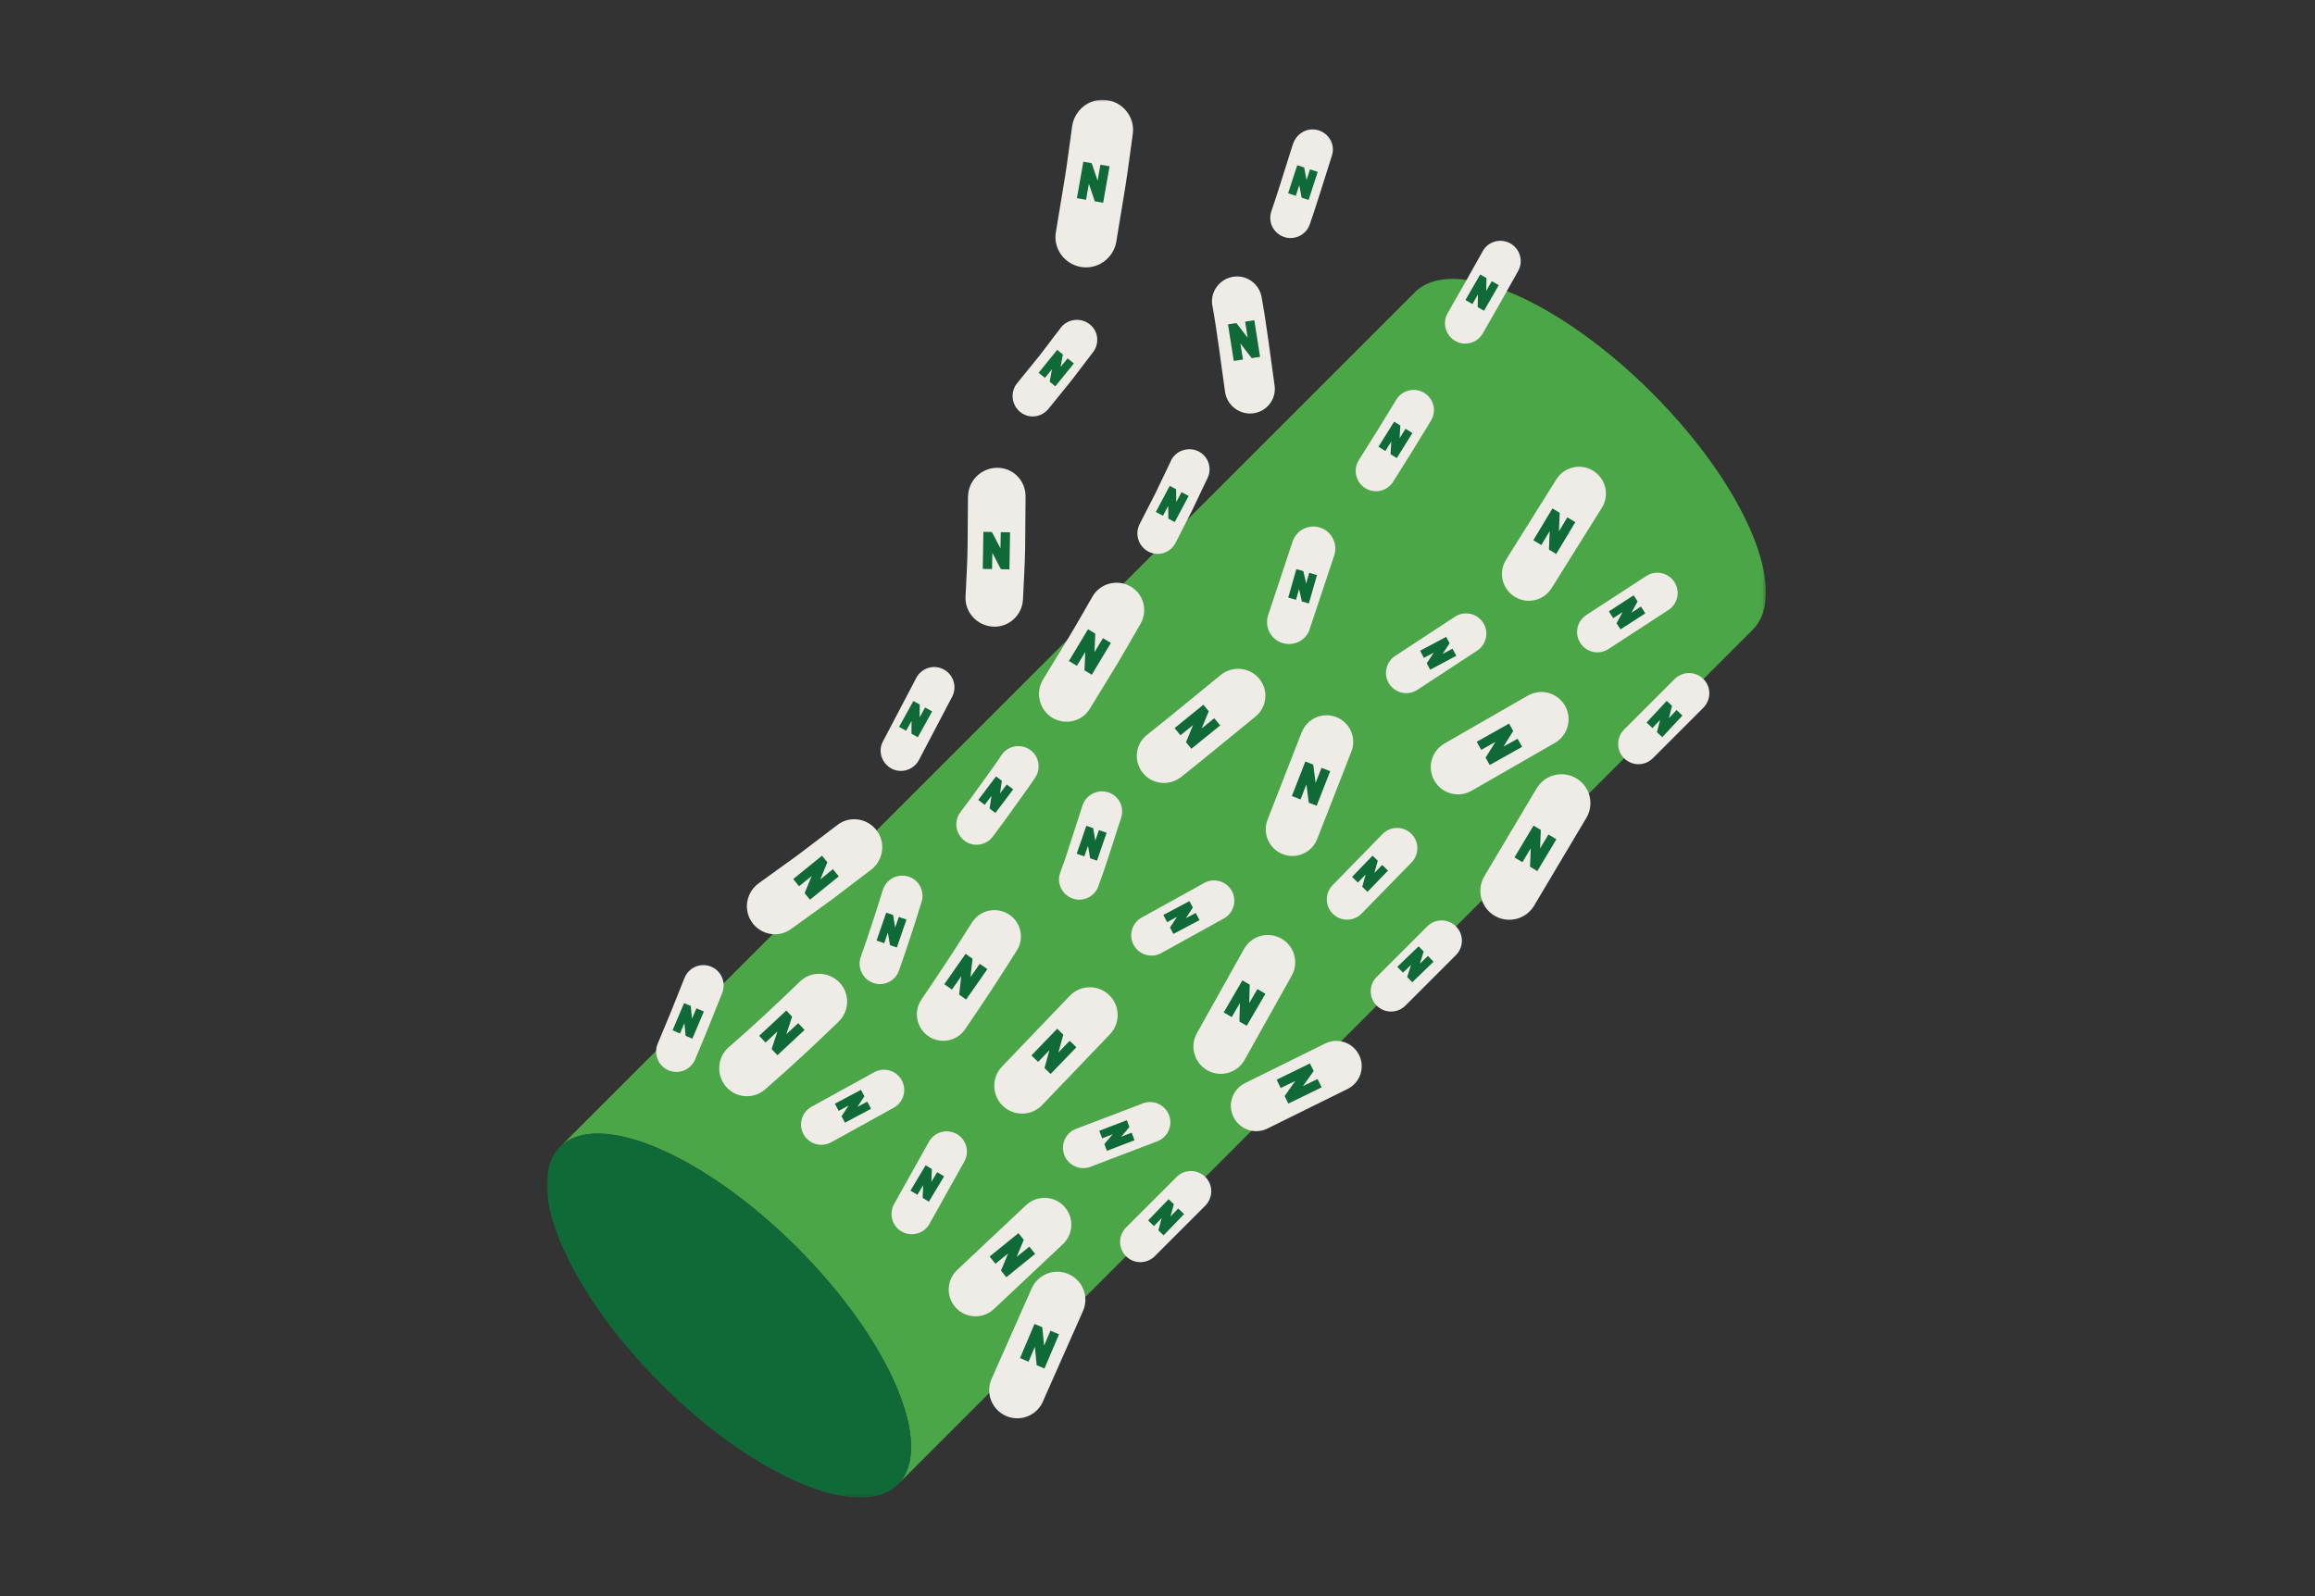 <svg xmlns="http://www.w3.org/2000/svg" fill="none" viewBox="0 0 580 400" height="400" width="580">
<rect x="0" y="0" width="580" height="400" fill="#333333" stroke="none"/>
<mask height="351" width="306" y="25" x="137" maskUnits="userSpaceOnUse" style="mask-type:luminance" id="mask0_908_26857">
<path fill="white" d="M442.46 25H137V375.33H442.46V25Z"></path>
</mask>
<g mask="url(#mask0_908_26857)">
<path fill="#4BA648" d="M439.12 157.82C448.54 148.39 437.25 121.81 413.88 98.45C390.52 75.09 363.94 63.79 354.51 73.22L343.81 83.92L140.32 287.41C149.75 277.98 176.33 289.28 199.69 312.64C223.05 336 234.35 362.59 224.93 372.01L428.89 168.05L439.14 157.8L439.12 157.82Z"></path>
<path fill="#0F6A37" d="M224.94 372C234.36 362.58 223.06 336 199.7 312.63C176.34 289.27 149.76 277.97 140.33 287.39C130.9 296.81 142.21 323.39 165.57 346.76C188.93 370.12 215.51 381.42 224.94 372Z"></path>
<path fill="#EFECE7" d="M171.499 245.099C172.499 242.509 175.419 241.199 178.039 242.199C180.659 243.199 181.969 246.129 180.959 248.789C178.759 254.399 176.499 259.979 174.139 265.529C173.019 268.139 170.029 269.329 167.459 268.209C164.889 267.089 163.699 264.119 164.779 261.559C167.089 256.099 169.329 250.609 171.479 245.109H171.499V245.099Z"></path>
<path fill="#EFECE7" d="M209.7 206.819C212.66 204.439 217.03 204.909 219.48 207.919C221.93 210.909 221.46 215.389 218.36 217.869L208.36 225.479L198.18 232.829C195 235.139 190.56 234.279 188.37 231.099C186.17 227.879 186.99 223.599 190.08 221.359L199.98 214.209L209.69 206.829H209.71L209.7 206.819Z"></path>
<path fill="#EFECE7" d="M229.509 169.989C230.749 167.519 233.709 166.459 236.239 167.659C238.759 168.869 239.879 171.959 238.599 174.509L230.169 190.579C228.739 193.079 225.549 193.939 223.159 192.499C220.749 191.049 219.919 188.019 221.289 185.659L229.509 169.989Z"></path>
<path fill="#EFECE7" d="M242.539 124.399C242.579 120.479 245.829 117.259 249.799 117.229C253.789 117.189 256.989 120.429 256.949 124.469L256.839 137.319C256.789 141.609 256.469 145.889 256.299 150.169C256.109 154.189 252.729 157.269 248.759 157.039C244.789 156.809 241.709 153.439 241.899 149.519C242.069 145.339 242.389 141.159 242.419 136.959L242.519 124.399V124.379L242.539 124.399Z"></path>
<path fill="#EFECE7" d="M265.739 82.149C267.419 79.949 270.619 79.509 272.859 81.149C275.149 82.809 275.569 85.989 273.859 88.249L268.369 95.449L262.669 102.479C260.869 104.679 257.669 104.999 255.539 103.199C253.409 101.399 253.069 98.199 254.819 96.049L260.399 89.179L265.769 82.129L265.749 82.149H265.739Z"></path>
<path fill="#EFECE7" d="M268.61 31.659C269.21 27.529 272.9 24.579 277.14 25.049C281.32 25.519 284.43 29.389 283.8 33.639C283.15 38.149 282.61 42.699 281.88 47.189L279.66 60.689C278.86 64.899 274.83 67.669 270.67 66.879C266.51 66.079 263.78 62.109 264.57 58.009L266.74 44.839C267.47 40.449 267.98 36.039 268.61 31.639V31.659Z"></path>
<path fill="#EFECE7" d="M414.089 190.029C412.109 192.009 408.899 192.009 406.899 190.029C404.919 188.049 404.919 184.839 406.899 182.839L419.579 170.159C421.559 168.179 424.769 168.179 426.769 170.159C428.759 172.139 428.749 175.349 426.769 177.349L414.089 190.029Z"></path>
<path fill="#EFECE7" d="M384.359 226.959C382.309 230.409 377.849 231.519 374.429 229.479C370.979 227.429 369.869 222.969 371.909 219.549L384.989 197.569C387.039 194.129 391.499 193.009 394.919 195.049C398.369 197.099 399.489 201.549 397.439 204.979L384.359 226.959Z"></path>
<path fill="#EFECE7" d="M352.101 252.019C350.121 253.999 346.911 253.999 344.911 252.019C342.921 250.039 342.931 246.829 344.911 244.829L357.591 232.149C359.571 230.169 362.781 230.169 364.781 232.149C366.761 234.129 366.761 237.339 364.781 239.339L352.101 252.019Z"></path>
<path fill="#EFECE7" d="M317.539 282.82C314.389 284.38 310.599 283.08 309.039 279.93C307.479 276.78 308.779 272.99 311.929 271.43L332.009 261.51C335.159 259.95 338.949 261.25 340.509 264.4C342.069 267.55 340.769 271.34 337.619 272.9L317.539 282.82Z"></path>
<path fill="#EFECE7" d="M289.3 314.82C287.32 316.8 284.11 316.8 282.11 314.82C280.13 312.84 280.13 309.63 282.11 307.63L294.79 294.95C296.77 292.97 299.98 292.97 301.98 294.95C303.97 296.93 303.96 300.14 301.98 302.14L289.3 314.82Z"></path>
<path fill="#EFECE7" d="M261.29 351.249C259.72 354.799 255.57 356.409 252.02 354.829C248.47 353.259 246.86 349.109 248.43 345.559L258.47 322.899C260.04 319.349 264.19 317.739 267.74 319.309C271.29 320.879 272.9 325.029 271.32 328.579L261.28 351.239L261.29 351.249Z"></path>
<path fill="#EFECE7" d="M200.379 246.009C203.089 243.349 207.499 243.399 210.229 246.129C212.959 248.859 212.909 253.279 210.109 256.029C204.129 261.819 198.039 267.499 191.729 272.979C188.769 275.589 184.299 275.199 181.849 272.259C179.369 269.289 179.729 264.949 182.569 262.449C188.669 257.169 194.579 251.629 200.389 246.009H200.379Z"></path>
<path fill="#EFECE7" d="M221.201 223.029C222.001 220.369 224.841 218.869 227.511 219.649C230.201 220.439 231.721 223.289 230.901 225.999C229.121 231.769 227.251 237.519 225.231 243.209C224.301 245.899 221.371 247.269 218.721 246.309C216.101 245.349 214.751 242.459 215.641 239.839C217.621 234.279 219.451 228.659 221.181 223.019V223.039L221.201 223.029Z"></path>
<path fill="#EFECE7" d="M250.969 189.169C252.529 186.879 255.669 186.299 257.999 187.859C260.329 189.419 260.919 192.599 259.309 194.939C257.629 197.459 255.829 199.869 254.079 202.339C252.329 204.809 250.569 207.249 248.729 209.649C247.019 211.919 243.829 212.379 241.609 210.659C239.389 208.949 238.939 205.779 240.599 203.559C242.399 201.219 244.129 198.819 245.849 196.409C247.569 193.999 249.329 191.639 250.969 189.169Z"></path>
<path fill="#EFECE7" d="M273.721 149.48C275.611 146.21 279.841 145.07 283.181 146.93C286.521 148.8 287.661 153.03 285.721 156.37C283.661 159.92 281.651 163.5 279.511 167.04L273.071 177.57C271.081 180.89 266.741 181.84 263.521 179.79C260.301 177.73 259.381 173.51 261.321 170.28L267.631 159.96C269.711 156.52 271.691 152.98 273.711 149.5V149.48H273.721Z"></path>
<path fill="#EFECE7" d="M293.36 115.46C294.55 112.96 297.59 111.88 300.13 113.05C302.68 114.22 303.75 117.25 302.54 119.8L298.64 127.97L294.53 136.03C293.24 138.55 290.19 139.54 287.71 138.23C285.23 136.92 284.25 133.86 285.51 131.37L289.55 123.47L293.38 115.46H293.36Z"></path>
<path fill="#EFECE7" d="M303.73 76.538C303.17 73.159 305.48 69.959 308.89 69.368C312.3 68.788 315.52 71.099 316.1 74.549C317.41 81.859 318.29 89.239 319.33 96.579C319.84 100.038 317.37 103.168 313.93 103.588C310.52 103.988 307.41 101.578 306.92 98.189C305.89 90.969 305.03 83.728 303.75 76.538H303.73Z"></path>
<path fill="#EFECE7" d="M323.979 36.029C324.849 33.389 327.579 31.849 330.289 32.639C332.969 33.429 334.589 36.289 333.699 38.989C331.849 44.729 330.129 50.499 328.169 56.199C327.239 58.879 324.339 60.289 321.679 59.379C319.019 58.449 317.619 55.589 318.529 52.959C320.449 47.359 322.129 41.679 323.949 36.029H323.969H323.979Z"></path>
<path fill="#EFECE7" d="M371.49 83.55C370.09 86 366.98 86.84 364.56 85.42C362.13 84 361.31 80.89 362.69 78.48C365.68 73.34 368.58 68.14 371.47 62.97C372.8 60.52 375.89 59.63 378.36 60.98C380.83 62.33 381.72 65.42 380.37 67.89C377.43 73.14 374.51 78.37 371.49 83.56V83.55Z"></path>
<path fill="#EFECE7" d="M349.04 120.73C347.54 123.11 344.41 123.83 342.03 122.32C339.65 120.82 338.95 117.67 340.44 115.31C343.64 110.29 346.75 105.24 349.83 100.15C351.28 97.77 354.41 97 356.81 98.45C359.22 99.9 359.98 103.01 358.51 105.43C355.4 110.57 352.25 115.68 349.03 120.73H349.05H349.04Z"></path>
<path fill="#EFECE7" d="M328.139 157.678C327.199 160.578 323.979 162.088 321.129 161.088C318.239 160.078 316.789 156.978 317.739 154.108L323.829 135.778C324.739 132.898 327.819 131.298 330.699 132.208C333.599 133.118 335.209 136.228 334.289 139.138L328.129 157.638L328.149 157.678H328.139Z"></path>
<path fill="#EFECE7" d="M295.84 194.77C292.85 197.08 288.57 196.57 286.26 193.62C283.95 190.66 284.46 186.41 287.4 184.14C293.62 179.23 299.71 174.12 305.87 169.13C308.76 166.79 313.04 167.19 315.44 170.04C317.87 172.93 317.47 177.21 314.53 179.59C308.29 184.64 302.13 189.8 295.84 194.79L295.86 194.77H295.84Z"></path>
<path fill="#EFECE7" d="M275.219 222.049C274.259 224.709 271.339 226.109 268.699 225.159C266.059 224.209 264.679 221.309 265.619 218.709L267.109 214.529L268.469 210.299L271.219 201.839C272.079 199.199 274.949 197.729 277.619 198.549C280.299 199.369 281.759 202.239 280.889 204.929L278.109 213.519L276.709 217.799L275.189 222.049H275.219Z"></path>
<path fill="#EFECE7" d="M241.8 257.93C239.74 260.99 235.57 261.74 232.57 259.66C229.56 257.56 228.83 253.47 230.86 250.48C235.21 244.1 239.46 237.66 243.54 231.16C245.48 228.12 249.5 227.15 252.63 229.06C255.76 230.97 256.74 235.08 254.75 238.21C250.55 244.89 246.23 251.47 241.79 257.95L241.81 257.93H241.8Z"></path>
<path fill="#EFECE7" d="M208.259 286.25C205.829 287.61 202.749 286.76 201.349 284.31C199.969 281.88 200.829 278.75 203.289 277.38L219.029 268.71C221.489 267.36 224.569 268.25 225.919 270.72C227.269 273.17 226.369 276.26 223.909 277.61L208.259 286.25Z"></path>
<path fill="#EFECE7" d="M257.09 302.02C259.8 299.47 264.05 299.61 266.58 302.3C269.13 305.01 268.99 309.26 266.3 311.79L249.02 328.05C246.31 330.6 242.06 330.46 239.52 327.77C236.97 325.06 237.11 320.81 239.8 318.27L257.08 302.01L257.09 302.02Z"></path>
<path fill="#EFECE7" d="M286.33 276.52C288.95 275.52 291.89 276.84 292.89 279.46C293.89 282.08 292.57 285.02 289.95 286.02L273.21 292.4C270.59 293.4 267.65 292.08 266.65 289.46C265.65 286.84 266.96 283.9 269.59 282.9L286.33 276.52Z"></path>
<path fill="#EFECE7" d="M311.68 237.818C313.53 234.508 317.7 233.338 321 235.198C324.3 237.048 325.48 241.218 323.62 244.518L311.82 265.608C309.97 268.918 305.8 270.088 302.5 268.228C299.2 266.378 298.02 262.208 299.88 258.908L311.68 237.818Z"></path>
<path fill="#EFECE7" d="M346.38 209.019C348.34 207.009 351.56 206.969 353.57 208.929C355.58 210.889 355.62 214.109 353.66 216.119L341.14 228.939C339.18 230.949 335.96 230.989 333.95 229.029C331.94 227.069 331.9 223.849 333.86 221.839L346.38 209.019Z"></path>
<path fill="#EFECE7" d="M382.77 174.329C386.04 172.459 390.2 173.579 392.09 176.849C393.96 180.119 392.84 184.279 389.57 186.169L368.69 198.169C365.42 200.039 361.26 198.919 359.37 195.649C357.5 192.379 358.62 188.219 361.89 186.329L382.77 174.329Z"></path>
<path fill="#EFECE7" d="M412.459 144.35C414.799 142.81 417.949 143.48 419.489 145.84C421.029 148.18 420.369 151.33 417.999 152.87L402.979 162.65C400.639 164.19 397.489 163.53 395.949 161.16C394.409 158.82 395.079 155.67 397.439 154.13L412.459 144.35Z"></path>
<path fill="#EFECE7" d="M232.739 286.129C234.099 283.679 237.199 282.809 239.649 284.169C242.099 285.529 242.969 288.629 241.609 291.079L232.869 306.709C231.509 309.159 228.409 310.029 225.959 308.669C223.509 307.309 222.639 304.209 223.999 301.759L232.739 286.129Z"></path>
<path fill="#EFECE7" d="M268.02 249.559C270.68 246.779 275.09 246.689 277.87 249.349C280.65 252.009 280.74 256.419 278.08 259.199L261.1 276.929C258.44 279.709 254.03 279.799 251.25 277.139C248.47 274.479 248.38 270.069 251.04 267.289L268.02 249.559Z"></path>
<path fill="#EFECE7" d="M301.699 221.28C304.149 219.92 307.239 220.81 308.609 223.26C309.969 225.71 309.079 228.8 306.629 230.17L290.959 238.84C288.509 240.2 285.419 239.31 284.049 236.86C282.689 234.41 283.579 231.32 286.029 229.95L301.699 221.28Z"></path>
<path fill="#EFECE7" d="M326.15 183.49C327.5 180.06 331.36 178.37 334.79 179.7C338.22 181.05 339.91 184.91 338.58 188.34L330.01 210.27C328.66 213.7 324.8 215.39 321.37 214.06C317.94 212.71 316.25 208.85 317.57 205.42L326.14 183.49H326.15Z"></path>
<path fill="#EFECE7" d="M364.53 154.55C366.87 153.01 370.02 153.68 371.56 156.02C373.1 158.36 372.43 161.51 370.09 163.05L355.1 172.88C352.76 174.42 349.61 173.75 348.07 171.41C346.53 169.07 347.2 165.92 349.54 164.38L364.53 154.55Z"></path>
<path fill="#EFECE7" d="M389.92 120.13C391.9 116.98 396.04 116.02 399.19 118C402.34 119.98 403.3 124.12 401.32 127.27L388.73 147.4C386.75 150.55 382.61 151.51 379.46 149.53C376.31 147.55 375.35 143.41 377.33 140.26L389.92 120.13Z"></path>
</g>
<path fill="#0F6A37" d="M294.98 182.531L301.43 177.311L302.27 178.341L299.87 184.161L304.17 180.681L305.01 181.711L298.56 186.931L297.72 185.901L300.12 180.081L295.82 183.561L294.98 182.531Z"></path>
<path fill="#0F6A37" d="M298.479 187.639L297.139 185.989L298.909 181.709L295.749 184.269L294.279 182.459L301.499 176.609L302.839 178.259L301.069 182.549L304.229 179.989L305.699 181.799L298.479 187.649V187.639ZM298.289 185.819L298.629 186.239L304.299 181.649L304.089 181.389L300.179 184.559L299.399 183.979L301.689 178.429L301.349 178.019L295.679 182.609L295.889 182.869L299.799 179.699L300.579 180.279L298.289 185.829V185.819Z"></path>
<path fill="#0F6A37" d="M380.119 214.69L384.379 207.57L385.519 208.25L385.269 214.54L388.109 209.8L389.249 210.48L384.989 217.6L383.849 216.92L384.099 210.63L381.259 215.37L380.119 214.69Z"></path>
<path fill="#0F6A37" d="M385.16 218.3L383.33 217.21L383.52 212.58L381.43 216.07L379.43 214.87L384.21 206.9L386.04 207.99L385.85 212.62L387.94 209.13L389.94 210.33L385.16 218.3ZM384.36 216.65L384.82 216.92L388.57 210.66L388.29 210.49L385.71 214.81L384.78 214.53L385.02 208.53L384.56 208.26L380.81 214.52L381.09 214.69L383.67 210.37L384.6 210.65L384.36 216.65Z"></path>
<path fill="#0F6A37" d="M307.279 253.529L311.449 246.359L312.599 247.029L312.419 253.329L315.199 248.549L316.349 249.219L312.179 256.389L311.029 255.719L311.209 249.419L308.429 254.199L307.279 253.529Z"></path>
<path fill="#0F6A37" d="M312.36 257.069L310.52 255.999L310.65 251.369L308.6 254.889L306.59 253.719L311.27 245.689L313.11 246.759L312.98 251.389L315.03 247.869L317.04 249.039L312.36 257.069ZM311.54 255.439L312 255.709L315.67 249.409L315.38 249.239L312.85 253.589L311.92 253.319L312.09 247.319L311.63 247.049L307.96 253.349L308.25 253.519L310.78 249.169L311.71 249.439L311.54 255.439Z"></path>
<path fill="#0F6A37" d="M320.52 270.81L327.98 267.17L328.56 268.37L324.91 273.51L329.88 271.09L330.46 272.29L323 275.93L322.42 274.74L326.07 269.6L321.1 272.02L320.52 270.82V270.81Z"></path>
<path fill="#0F6A37" d="M322.78 276.58L321.85 274.67L324.53 270.89L320.87 272.67L319.85 270.58L328.2 266.5L329.13 268.41L326.44 272.19L330.1 270.41L331.12 272.5L322.76 276.57L322.78 276.58ZM323.01 274.76L323.24 275.24L329.8 272.04L329.66 271.74L325.14 273.94L324.51 273.2L327.99 268.31L327.76 267.83L321.2 271.03L321.34 271.33L325.86 269.13L326.49 269.87L323.01 274.76Z"></path>
<path fill="#0F6A37" d="M259.119 264.49L264.879 258.52L265.839 259.44L264.169 265.51L268.009 261.53L268.969 262.45L263.209 268.42L262.249 267.5L263.919 261.43L260.079 265.41L259.119 264.49Z"></path>
<path fill="#0F6A37" d="M263.22 269.141L261.69 267.661L262.92 263.191L260.09 266.121L258.41 264.501L264.87 257.811L266.4 259.291L265.17 263.761L268 260.831L269.68 262.451L263.22 269.141ZM262.81 267.351L263.19 267.721L268.26 262.471L268.02 262.241L264.53 265.861L263.69 265.381L265.28 259.591L264.9 259.221L259.83 264.471L260.07 264.701L263.56 261.081L264.4 261.561L262.81 267.351Z"></path>
<path fill="#0F6A37" d="M248.631 314.96L255.081 309.74L255.921 310.77L253.521 316.59L257.821 313.11L258.661 314.14L252.211 319.36L251.371 318.33L253.771 312.51L249.471 315.99L248.631 314.96Z"></path>
<path fill="#0F6A37" d="M252.129 320.079L250.789 318.429L252.559 314.139L249.399 316.699L247.939 314.889L255.159 309.039L256.499 310.689L254.729 314.979L257.889 312.419L259.349 314.229L252.129 320.079ZM251.939 318.259L252.279 318.679L257.949 314.089L257.739 313.829L253.829 316.999L253.049 316.419L255.339 310.869L254.999 310.449L249.329 315.039L249.539 315.299L253.449 312.129L254.229 312.709L251.939 318.259Z"></path>
<path fill="#0F6A37" d="M256.199 340.079L259.439 332.439L260.659 332.959L261.269 339.229L263.429 334.139L264.649 334.659L261.409 342.299L260.189 341.779L259.569 335.509L257.409 340.599L256.189 340.079H256.199Z"></path>
<path fill="#0F6A37" d="M261.691 342.959L259.731 342.129L259.281 337.509L257.691 341.259L255.551 340.349L259.181 331.789L261.141 332.619L261.591 337.229L263.181 333.479L265.321 334.389L261.691 342.949V342.959ZM260.661 341.439L261.151 341.649L264.001 334.929L263.701 334.799L261.731 339.429L260.771 339.279L260.181 333.309L259.691 333.099L256.841 339.819L257.141 339.949L259.111 335.319L260.071 335.469L260.661 341.439Z"></path>
<path fill="#0F6A37" d="M237.279 246.54L242.039 239.75L243.129 240.51L242.429 246.77L245.599 242.24L246.689 243L241.929 249.8L240.839 249.04L241.539 242.78L238.369 247.31L237.279 246.55V246.54Z"></path>
<path fill="#0F6A37" d="M242.05 250.489L240.31 249.269L240.83 244.659L238.5 247.989L236.59 246.649L241.92 239.039L243.66 240.259L243.14 244.869L245.47 241.539L247.38 242.869L242.05 250.489ZM241.37 248.789L241.81 249.099L245.99 243.119L245.72 242.929L242.83 247.049L241.92 246.709L242.59 240.739L242.15 240.439L237.96 246.419L238.23 246.609L241.12 242.489L242.03 242.829L241.36 248.799L241.37 248.789Z"></path>
<path fill="#0F6A37" d="M199.439 220.37L205.889 215.15L206.729 216.18L204.329 222L208.629 218.52L209.469 219.55L203.019 224.77L202.179 223.74L204.579 217.92L200.279 221.4L199.439 220.37Z"></path>
<path fill="#0F6A37" d="M202.93 225.479L201.59 223.829L203.36 219.539L200.2 222.099L198.73 220.289L205.95 214.439L207.29 216.089L205.52 220.379L208.68 217.819L210.15 219.629L202.92 225.479H202.93ZM202.75 223.659L203.09 224.079L208.76 219.489L208.55 219.229L204.64 222.399L203.86 221.819L206.15 216.269L205.81 215.849L200.14 220.439L200.35 220.699L204.26 217.529L205.04 218.109L202.75 223.659Z"></path>
<path fill="#0F6A37" d="M190.92 259.59L196.99 253.93L197.9 254.9L195.91 260.88L199.95 257.11L200.86 258.08L194.79 263.74L193.88 262.77L195.87 256.79L191.83 260.56L190.92 259.59Z"></path>
<path fill="#0F6A37" d="M194.771 264.45L193.321 262.89L194.781 258.49L191.801 261.27L190.211 259.57L197.011 253.23L198.461 254.79L197.001 259.19L199.981 256.41L201.571 258.11L194.771 264.45ZM194.451 262.64L194.811 263.03L200.151 258.06L199.921 257.82L196.241 261.25L195.421 260.73L197.311 255.03L196.951 254.64L191.611 259.61L191.841 259.85L195.521 256.42L196.341 256.94L194.451 262.64Z"></path>
<path fill="#0F6A37" d="M209.84 276.799L215.49 273.789L215.97 274.699L213.29 278.759L217.06 276.759L217.54 277.669L211.89 280.679L211.41 279.769L214.09 275.709L210.32 277.719L209.84 276.809V276.799Z"></path>
<path fill="#0F6A37" d="M211.69 281.349L210.84 279.739L212.6 277.069L210.12 278.389L209.17 276.599L215.71 273.119L216.57 274.729L214.81 277.399L217.29 276.079L218.24 277.869L211.7 281.349H211.69ZM212 279.789L212.11 279.989L216.88 277.449V277.429L213.54 279.199L212.89 278.479L215.4 274.669L215.29 274.469L210.52 277.009V277.029L213.86 275.259L214.51 275.979L212 279.789Z"></path>
<path fill="#0F6A37" d="M220.25 235.39L222.34 229.34L223.31 229.67L224.12 234.46L225.51 230.42L226.48 230.75L224.39 236.81L223.42 236.48L222.61 231.69L221.22 235.73L220.25 235.39Z"></path>
<path fill="#0F6A37" d="M224.699 237.451L222.979 236.861L222.449 233.711L221.539 236.371L219.619 235.711L222.029 228.711L223.749 229.301L224.279 232.451L225.189 229.791L227.109 230.451L224.699 237.451ZM223.859 236.111L224.079 236.181L225.839 231.071H225.809L224.579 234.631L223.609 234.551L222.849 230.051L222.629 229.981L220.869 235.091H220.899L222.129 231.541L223.099 231.621L223.859 236.121V236.111Z"></path>
<path fill="#0F6A37" d="M245.789 200.389L249.639 195.279L250.459 195.899L249.749 200.709L252.319 197.299L253.139 197.919L249.289 203.039L248.469 202.419L249.179 197.609L246.609 201.019L245.789 200.399V200.389Z"></path>
<path fill="#0F6A37" d="M249.39 203.73L247.93 202.63L248.4 199.46L246.71 201.7L245.09 200.48L249.55 194.57L251.01 195.67L250.54 198.84L252.23 196.6L253.85 197.82L249.39 203.73ZM249.01 202.19L249.19 202.33L252.44 198.01L252.42 197.99L250.15 201L249.26 200.63L249.93 196.11L249.75 195.97L246.5 200.29L246.52 200.31L248.79 197.3L249.68 197.67L249.01 202.19Z"></path>
<path fill="#0F6A37" d="M270.391 213.63L272.471 207.57L273.441 207.9L274.251 212.69L275.641 208.65L276.611 208.98L274.531 215.04L273.561 214.7L272.751 209.91L271.361 213.95L270.391 213.62V213.63Z"></path>
<path fill="#0F6A37" d="M274.84 215.689L273.12 215.099L272.59 211.949L271.68 214.609L269.76 213.949L272.17 206.949L273.89 207.539L274.42 210.689L275.33 208.029L277.25 208.689L274.84 215.689ZM274 214.349L274.22 214.429L275.98 209.319H275.96L274.73 212.879L273.76 212.799L273 208.299L272.78 208.229L271.02 213.339H271.05L272.28 209.779L273.25 209.859L274.01 214.359L274 214.349Z"></path>
<path fill="#0F6A37" d="M292.141 229.5L297.791 226.49L298.271 227.4L295.591 231.46L299.361 229.45L299.841 230.36L294.191 233.37L293.711 232.46L296.391 228.4L292.621 230.41L292.141 229.5Z"></path>
<path fill="#0F6A37" d="M293.991 234.05L293.131 232.44L294.891 229.77L292.411 231.09L291.461 229.3L298.001 225.83L298.861 227.44L297.101 230.11L299.581 228.79L300.531 230.58L293.991 234.05ZM294.301 232.49L294.411 232.69L299.181 230.15V230.13L295.841 231.9L295.191 231.18L297.701 227.37L297.591 227.17L292.821 229.71V229.73L296.161 227.96L296.811 228.68L294.301 232.49Z"></path>
<path fill="#0F6A37" d="M339.439 219.751L343.889 215.141L344.629 215.851L343.339 220.541L346.309 217.471L347.049 218.181L342.599 222.791L341.859 222.081L343.149 217.391L340.179 220.461L339.439 219.751Z"></path>
<path fill="#0F6A37" d="M342.61 223.5L341.3 222.23L342.15 219.15L340.2 221.17L338.74 219.76L343.88 214.43L345.19 215.7L344.34 218.78L346.29 216.76L347.75 218.17L342.61 223.5ZM342.42 221.93L342.59 222.09L346.34 218.2L346.32 218.18L343.7 220.89L342.86 220.41L344.07 216.01L343.9 215.85L340.15 219.74L340.17 219.76L342.79 217.05L343.63 217.53L342.42 221.93Z"></path>
<path fill="#0F6A37" d="M356.471 163.28L362.121 160.27L362.601 161.18L359.921 165.24L363.691 163.24L364.171 164.15L358.521 167.16L358.041 166.25L360.721 162.19L356.951 164.19L356.471 163.28Z"></path>
<path fill="#0F6A37" d="M358.319 167.83L357.459 166.22L359.219 163.55L356.739 164.87L355.789 163.08L362.329 159.6L363.189 161.21L361.429 163.88L363.909 162.56L364.859 164.35L358.319 167.83ZM358.629 166.27L358.739 166.47L363.509 163.93V163.91L360.169 165.68L359.519 164.96L362.029 161.15L361.919 160.95L357.149 163.49V163.51L360.489 161.74L361.139 162.46L358.629 166.27Z"></path>
<path fill="#0F6A37" d="M403.77 153.359L409.14 149.869L409.7 150.729L407.39 155.009L410.97 152.679L411.53 153.539L406.16 157.029L405.6 156.169L407.91 151.889L404.33 154.209L403.77 153.349V153.359Z"></path>
<path fill="#0F6A37" d="M406.01 157.729L405.01 156.199L406.53 153.389L404.18 154.919L403.08 153.219L409.29 149.189L410.28 150.719L408.76 153.529L411.12 151.999L412.22 153.699L406.01 157.729ZM406.18 156.149L406.31 156.339L410.84 153.399V153.379L407.66 155.429L406.95 154.769L409.12 150.749L409 150.559L404.47 153.499V153.519L407.65 151.469L408.36 152.129L406.19 156.149H406.18Z"></path>
<path fill="#0F6A37" d="M413.23 181.039L417.6 176.359L418.35 177.059L417.14 181.769L420.05 178.649L420.8 179.349L416.43 184.029L415.68 183.329L416.89 178.619L413.98 181.739L413.23 181.039Z"></path>
<path fill="#0F6A37" d="M416.459 184.74L415.129 183.5L415.929 180.4L414.009 182.45L412.529 181.07L417.579 175.65L418.909 176.89L418.119 179.99L420.039 177.94L421.519 179.32L416.469 184.73L416.459 184.74ZM416.239 183.17L416.409 183.33L420.099 179.38L420.079 179.36L417.509 182.12L416.659 181.65L417.799 177.23L417.629 177.07L413.949 181.02L413.969 181.04L416.539 178.28L417.389 178.75L416.259 183.17H416.239Z"></path>
<path fill="#0F6A37" d="M323.359 149.41L325.129 143.25L326.119 143.53L327.179 148.28L328.359 144.18L329.349 144.46L327.579 150.62L326.589 150.34L325.529 145.59L324.349 149.69L323.359 149.41Z"></path>
<path fill="#0F6A37" d="M327.92 151.231L326.17 150.731L325.47 147.611L324.7 150.311L322.75 149.751L324.79 142.631L326.54 143.131L327.24 146.251L328.01 143.551L329.96 144.111L327.92 151.231ZM327.01 149.931L327.23 149.991L328.72 144.801H328.69L327.65 148.421L326.68 148.391L325.68 143.931L325.46 143.871L323.97 149.071H324L325.04 145.451L326.01 145.481L327.01 149.941V149.931Z"></path>
<path fill="#0F6A37" d="M367.821 75.011L371.021 69.461L371.911 69.971L371.791 74.831L373.921 71.131L374.811 71.641L371.611 77.191L370.721 76.681L370.841 71.821L368.701 75.521L367.811 75.011H367.821Z"></path>
<path fill="#0F6A37" d="M371.8 77.879L370.22 76.969L370.3 73.769L368.9 76.199L367.15 75.189L370.85 68.779L372.43 69.689L372.35 72.889L373.75 70.459L375.5 71.469L371.8 77.879ZM371.23 76.399L371.43 76.519L374.13 71.839H374.11L372.23 75.089L371.3 74.829L371.41 70.269L371.21 70.159L368.51 74.839H368.53L370.41 71.589L371.34 71.849L371.23 76.409V76.399Z"></path>
<path fill="#0F6A37" d="M290.25 128.089L293.26 122.439L294.17 122.919L294.22 127.779L296.22 124.009L297.13 124.489L294.12 130.139L293.21 129.659L293.16 124.799L291.16 128.569L290.25 128.089Z"></path>
<path fill="#0F6A37" d="M294.33 130.83L292.72 129.97L292.69 126.77L291.37 129.25L289.58 128.3L293.06 121.76L294.67 122.61L294.7 125.81L296.02 123.33L297.81 124.28L294.33 130.82V130.83ZM293.71 129.36L293.91 129.47L296.45 124.7H296.43L294.66 128.02L293.72 127.79L293.67 123.22L293.47 123.11L290.93 127.88H290.95L292.72 124.56L293.66 124.79L293.71 129.36Z"></path>
<path fill="#0F6A37" d="M346.07 111.789L349.46 106.359L350.33 106.899L350.04 111.749L352.3 108.129L353.17 108.669L349.78 114.099L348.91 113.559L349.2 108.699L346.94 112.319L346.07 111.779V111.789Z"></path>
<path fill="#0F6A37" d="M349.939 114.8L348.389 113.83L348.579 110.64L347.089 113.02L345.369 111.95L349.289 105.67L350.839 106.64L350.649 109.83L352.139 107.45L353.859 108.53L349.939 114.81V114.8ZM349.429 113.3L349.629 113.42L352.489 108.84H352.469L350.469 112.02L349.549 111.73L349.819 107.17L349.629 107.05L346.769 111.63H346.789L348.789 108.45L349.709 108.74L349.439 113.3H349.429Z"></path>
<path fill="#0F6A37" d="M260.92 93.361L264.95 88.381L265.75 89.031L264.87 93.811L267.56 90.491L268.36 91.141L264.33 96.121L263.53 95.471L264.41 90.691L261.72 94.011L260.92 93.361Z"></path>
<path fill="#0F6A37" d="M264.401 96.82L262.981 95.67L263.561 92.52L261.791 94.7L260.211 93.43L264.871 87.68L266.291 88.83L265.711 91.98L267.481 89.8L269.051 91.08L264.391 96.83L264.401 96.82ZM264.081 95.27L264.261 95.41L267.661 91.21L267.641 91.19L265.271 94.12L264.391 93.72L265.211 89.23L265.031 89.09L261.631 93.29L261.651 93.31L264.021 90.38L264.901 90.78L264.081 95.27Z"></path>
<path fill="#0F6A37" d="M323.359 48.119L325.339 42.029L326.319 42.349L327.209 47.129L328.529 43.069L329.509 43.389L327.529 49.479L326.549 49.159L325.659 44.379L324.339 48.439L323.359 48.119Z"></path>
<path fill="#0F6A37" d="M327.851 50.1L326.111 49.54L325.521 46.4L324.651 49.07L322.721 48.44L325.011 41.4L326.751 41.96L327.341 45.11L328.211 42.44L330.141 43.07L327.851 50.11V50.1ZM326.991 48.77L327.211 48.84L328.881 43.7H328.861L327.691 47.28L326.721 47.22L325.881 42.73L325.661 42.66L323.991 47.8H324.021L325.191 44.22L326.161 44.28L327.001 48.77H326.991Z"></path>
<path fill="#0F6A37" d="M350.801 242.3L355.411 237.85L356.121 238.59L354.671 243.23L357.741 240.26L358.451 241L353.841 245.45L353.131 244.71L354.581 240.07L351.511 243.04L350.801 242.3Z"></path>
<path fill="#0F6A37" d="M353.83 246.16L352.56 244.85L353.52 241.8L351.5 243.75L350.09 242.29L355.42 237.15L356.69 238.46L355.73 241.51L357.75 239.56L359.16 241.02L353.83 246.16ZM353.69 244.58L353.85 244.75L357.74 241L357.72 240.98L355.01 243.6L354.18 243.09L355.55 238.73L355.39 238.56L351.5 242.31L351.52 242.33L354.23 239.71L355.06 240.22L353.69 244.58Z"></path>
<path fill="#0F6A37" d="M225.92 181.959L229.02 176.359L229.92 176.859L229.89 181.719L231.96 177.989L232.86 178.489L229.76 184.089L228.86 183.589L228.89 178.729L226.82 182.459L225.92 181.959Z"></path>
<path fill="#0F6A37" d="M229.95 184.76L228.36 183.88L228.38 180.68L227.02 183.14L225.25 182.16L228.84 175.68L230.43 176.56L230.41 179.76L231.77 177.3L233.54 178.28L229.95 184.76ZM229.36 183.29L229.56 183.4L232.18 178.67H232.16L230.33 181.95L229.39 181.7L229.42 177.13L229.22 177.02L226.6 181.75H226.62L228.45 178.47L229.39 178.72L229.36 183.29Z"></path>
<path fill="#0F6A37" d="M228.789 298.211L232.089 292.721L232.969 293.251L232.769 298.111L234.969 294.451L235.849 294.981L232.549 300.471L231.669 299.941L231.869 295.081L229.669 298.741L228.789 298.211Z"></path>
<path fill="#0F6A37" d="M232.72 301.149L231.16 300.209L231.29 297.009L229.84 299.419L228.1 298.379L231.91 292.029L233.47 292.969L233.34 296.169L234.79 293.759L236.53 294.799L232.72 301.149ZM232.18 299.659L232.38 299.779L235.16 295.149H235.14L233.2 298.369L232.27 298.089L232.46 293.529L232.26 293.409L229.48 298.039H229.5L231.44 294.819L232.37 295.099L232.18 299.659Z"></path>
<path fill="#0F6A37" d="M276.061 283.659L282.041 281.369L282.411 282.329L279.261 286.029L283.251 284.499L283.621 285.459L277.641 287.759L277.271 286.799L280.421 283.099L276.431 284.629L276.061 283.669V283.659Z"></path>
<path fill="#0F6A37" d="M277.34 288.4L276.69 286.7L278.76 284.26L276.14 285.27L275.41 283.38L282.32 280.73L282.97 282.43L280.9 284.87L283.52 283.86L284.25 285.75L277.34 288.4ZM277.84 286.89L277.92 287.1L282.97 285.16V285.14L279.44 286.49L278.88 285.7L281.84 282.22L281.76 282L276.71 283.94V283.97L280.24 282.62L280.8 283.41L277.84 286.89Z"></path>
<path fill="#0F6A37" d="M288.359 305.84L292.809 301.23L293.549 301.94L292.259 306.63L295.229 303.56L295.969 304.27L291.519 308.88L290.779 308.17L292.069 303.48L289.099 306.55L288.359 305.84Z"></path>
<path fill="#0F6A37" d="M291.52 309.59L290.21 308.32L291.06 305.24L289.11 307.26L287.65 305.85L292.79 300.52L294.1 301.79L293.25 304.87L295.2 302.85L296.66 304.26L291.52 309.59ZM291.33 308.01L291.5 308.17L295.25 304.28L295.23 304.26L292.61 306.97L291.77 306.49L292.98 302.09L292.81 301.93L289.06 305.82L289.08 305.84L291.7 303.13L292.54 303.61L291.33 308.01Z"></path>
<path fill="#0F6A37" d="M169.16 257.929L171.66 252.039L172.6 252.439L173.08 257.279L174.75 253.349L175.69 253.749L173.19 259.639L172.24 259.239L171.76 254.399L170.09 258.329L169.15 257.929H169.16Z"></path>
<path fill="#0F6A37" d="M173.46 260.301L171.78 259.591L171.47 256.411L170.37 258.991L168.5 258.201L171.39 251.391L173.07 252.101L173.38 255.281L174.48 252.691L176.35 253.481L173.46 260.301ZM172.72 258.901L172.93 258.991L175.04 254.011H175.02L173.55 257.471L172.59 257.321L172.14 252.781L171.93 252.691L169.82 257.661H169.84L171.31 254.201L172.27 254.351L172.72 258.891V258.901Z"></path>
<path fill="#0F6A37" d="M324.311 199.22L327.321 191.49L328.561 191.97L329.361 198.22L331.371 193.07L332.611 193.55L329.601 201.28L328.361 200.8L327.561 194.55L325.551 199.7L324.311 199.22Z"></path>
<path fill="#0F6A37" d="M329.88 201.93L327.9 201.16L327.31 196.56L325.83 200.35L323.66 199.5L327.04 190.84L329.02 191.61L329.61 196.21L331.09 192.42L333.26 193.27L329.88 201.93ZM328.81 200.45L329.31 200.64L331.96 193.84L331.65 193.72L329.82 198.41L328.86 198.29L328.1 192.34L327.6 192.15L324.95 198.95L325.26 199.07L327.09 194.38L328.05 194.5L328.81 200.45Z"></path>
<path fill="#0F6A37" d="M384.85 135.219L389.12 128.109L390.26 128.789L390 135.079L392.85 130.339L393.99 131.019L389.72 138.129L388.58 137.449L388.84 131.159L385.99 135.899L384.85 135.219Z"></path>
<path fill="#0F6A37" d="M389.89 138.83L388.07 137.73L388.26 133.1L386.16 136.59L384.16 135.39L388.95 127.42L390.77 128.52L390.58 133.15L392.68 129.66L394.68 130.86L389.89 138.83ZM389.09 137.19L389.55 137.46L393.31 131.21L393.03 131.04L390.44 135.35L389.51 135.07L389.76 129.07L389.3 128.8L385.54 135.05L385.82 135.22L388.41 130.91L389.34 131.19L389.09 137.19Z"></path>
<path fill="#0F6A37" d="M370.66 186.089L377.9 182.029L378.55 183.189L375.2 188.529L380.02 185.819L380.67 186.979L373.43 191.039L372.78 189.879L376.13 184.549L371.31 187.249L370.66 186.089Z"></path>
<path fill="#0F6A37" d="M373.241 191.72L372.201 189.86L374.661 185.93L371.111 187.92L369.971 185.89L378.081 181.34L379.121 183.19L376.661 187.12L380.211 185.13L381.351 187.16L373.241 191.71V191.72ZM373.371 189.9L373.631 190.36L379.991 186.79L379.831 186.5L375.441 188.96L374.771 188.26L377.961 183.17L377.701 182.71L371.341 186.28L371.501 186.57L375.891 184.11L376.561 184.81L373.371 189.89V189.9Z"></path>
<path fill="#0F6A37" d="M268.49 165.501L272.76 158.391L273.9 159.081L273.64 165.371L276.49 160.631L277.63 161.321L273.36 168.431L272.22 167.741L272.48 161.451L269.63 166.191L268.49 165.511V165.501Z"></path>
<path fill="#0F6A37" d="M273.531 169.099L271.711 167.999L271.901 163.369L269.801 166.859L267.801 165.659L272.591 157.689L274.411 158.789L274.221 163.419L276.321 159.929L278.321 161.129L273.531 169.099ZM272.731 167.459L273.191 167.729L276.951 161.479L276.671 161.309L274.081 165.619L273.151 165.339L273.401 159.339L272.941 159.069L269.181 165.319L269.461 165.489L272.051 161.179L272.981 161.459L272.731 167.459Z"></path>
<path fill="#0F6A37" d="M270.391 49.25L271.831 41.08L273.141 41.31L275.151 47.28L276.111 41.83L277.421 42.06L275.981 50.23L274.671 50L272.661 44.03L271.701 49.48L270.391 49.25Z"></path>
<path fill="#0F6A37" d="M276.381 50.819L274.291 50.45L272.811 46.059L272.101 50.069L269.811 49.669L271.421 40.52L273.511 40.889L274.991 45.279L275.701 41.27L277.991 41.669L276.381 50.819ZM275.041 49.559L275.561 49.65L276.831 42.469L276.501 42.41L275.631 47.359L274.661 47.429L272.741 41.739L272.221 41.65L270.951 48.83L271.271 48.889L272.141 43.94L273.111 43.87L275.031 49.559H275.041Z"></path>
<path fill="#0F6A37" d="M309.521 89.9L308.221 81.71L309.531 81.5L313.371 86.49L312.511 81.03L313.821 80.82L315.121 89.01L313.811 89.22L309.971 84.23L310.831 89.69L309.521 89.9Z"></path>
<path fill="#0F6A37" d="M309.11 90.47L307.66 81.29L309.76 80.96L312.59 84.63L311.95 80.61L314.25 80.24L315.7 89.42L313.6 89.75L310.77 86.08L311.41 90.1L309.11 90.46V90.47ZM308.8 82.12L309.94 89.33L310.27 89.28L309.48 84.31L310.37 83.93L314.03 88.69L314.56 88.61L313.42 81.4L313.09 81.45L313.88 86.42L312.99 86.8L309.33 82.04L308.8 82.12Z"></path>
<path fill="#0F6A37" d="M246.74 142.079L246.89 133.789L248.22 133.809L251.14 139.389L251.24 133.859L252.57 133.879L252.43 142.169L251.1 142.149L248.18 136.569L248.08 142.099L246.75 142.079H246.74Z"></path>
<path fill="#0F6A37" d="M252.901 142.689L250.771 142.649L248.621 138.539L248.551 142.609L246.221 142.569L246.381 133.279L248.511 133.319L250.661 137.429L250.731 133.359L253.061 133.399L252.901 142.689ZM251.391 141.669H251.921L252.051 134.379H251.721L251.631 139.399L250.691 139.619L247.911 134.299H247.381L247.251 141.589H247.581L247.671 136.569L248.611 136.349L251.391 141.669Z"></path>
</svg>
